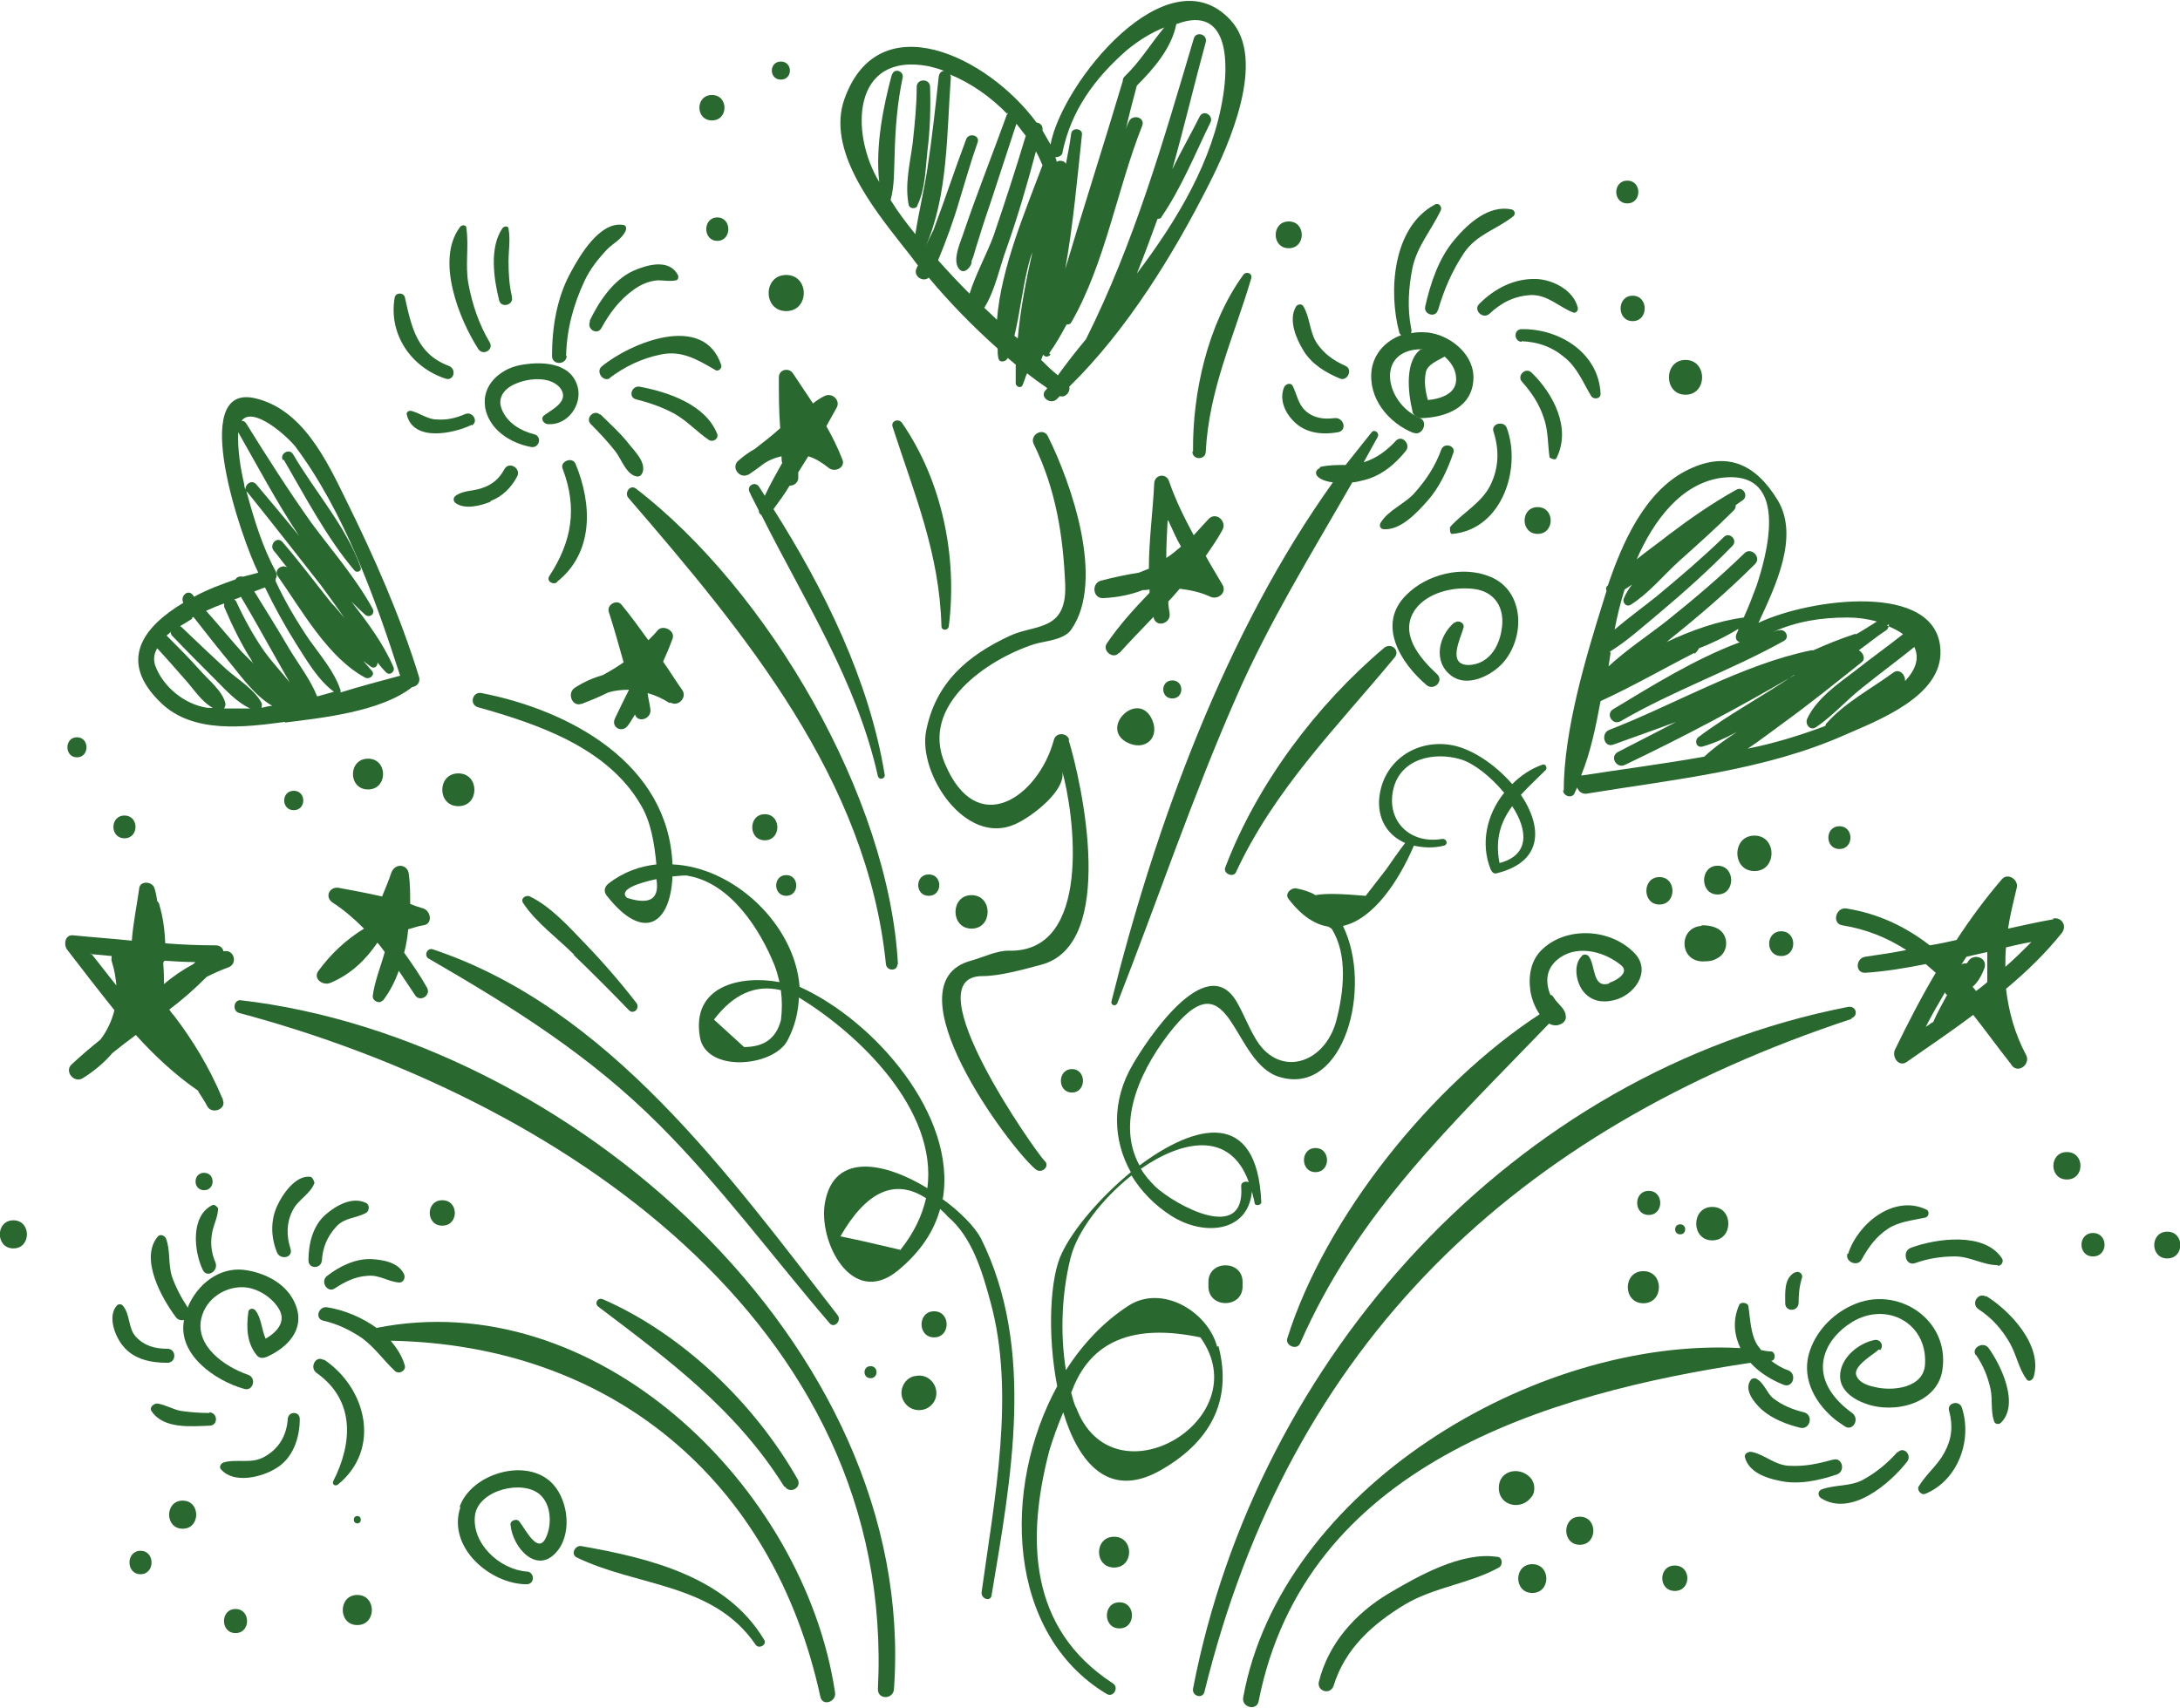 <?xml version="1.0" encoding="UTF-8"?> <svg xmlns="http://www.w3.org/2000/svg" id="_Слой_2" data-name="Слой 2" viewBox="0 0 32.58 25.53"><defs><style> .cls-1 { fill: #29682e; fill-rule: evenodd; stroke-width: 0px; } </style></defs><g id="_Слой_1-2" data-name="Слой 1"><g><path class="cls-1" d="M18.19,20.13c-.14-.53-.83-.94-1.33-.61-.37.24-.68.57-.93.96-.09-.56-.06-1.16.07-1.68.1-.4.47-.88.91-1.23.14.23.34.44.59.6.48.31,1.15.26,1.21-.36.01.05.03.11.04.17,0,.05.1.04.1-.01-.06-1.41-.99-1.17-1.82-.55-.37-.67.05-1.5.51-2.06.87-1.05.87.54,1.59.74.96.28,1.39-1.35.94-2.26.45-.1.83-.66,1.06-1.2.14.03.29.04.45,0,.07-.02.04-.11-.03-.1-.47.08-.83-.26-.73-.73.1-.47.61-.58,1.01-.46.2.06.45.26.65.5-.26.32-.36.76-.2,1.15.02.04.05.07.1.05.7-.18.66-.71.35-1.17.11-.12.24-.24.37-.37.03-.03,0-.1-.05-.08-.17.06-.32.16-.45.29-.26-.3-.63-.55-.95-.59-.54-.07-1.01.29-1.04.84-.01.32.16.53.39.63-.1.13-.19.26-.28.39-.1.13-.21.27-.31.4-.35-.03-.6-.04-.75-.01-.08-.05-.18-.08-.28-.1-.08-.02-.19.08-.12.16.2.26.4.38.59.41.02.01.03.02.05.03.25.39.18.96.07,1.38-.18.66-.88.86-1.22.24-.1-.17-.17-.36-.27-.53-.46-.78-1.36.61-1.55.94-.32.54-.3,1.13-.03,1.61-.46.38-.86.85-1.03,1.21-.18.36-.22,1.22-.07,1.99-.83,1.52-.76,3.7.74,4.6.1.06.19-.1.09-.16-1.26-.82-1.29-2.16-.95-3.47.06-.2.13-.39.21-.58.23.76.68,1.29,1.43.88.74-.41,1.11-1.03.89-1.87ZM22.41,12.9c-.07-.36.02-.62.19-.85.23.35.27.73-.19.85ZM18.66,17.67c-.05-.02-.12,0-.11.07.06.86-1,.26-1.28,0-.09-.09-.16-.17-.22-.27.62-.43,1.33-.57,1.61.19ZM16.08,21.04c-.03-.07-.05-.14-.07-.22,0,0,0-.02.01-.03.28-.75.92-1.01,1.92-.8.88,1.23-1.32,2.52-1.86,1.04Z"></path><path class="cls-1" d="M14.09,17.92c.21-1.24-1.01-2.66-2.14-3.17h0c-.07-.93-.98-1.79-1.9-1.83-.06-1.5-1.52-2.3-2.85-2.56-.14-.03-.19.17-.06.21.89.25,1.93.6,2.43,1.45.16.26.21.59.24.9-.25.03-.49.11-.72.29-.06.05-.07.12-.02.18.55.7.95.42.98-.29.11-.01.2-.02.23-.01.64.11,1.08.8,1.3,1.35.03.08.05.16.07.24-.59-.11-1.32.06-1.19.82.09.54,1.1.45,1.31.05.11-.21.16-.42.17-.64.92.56,2.07,1.69,1.92,2.85-.62-.38-1.39-.55-1.53.21-.11.58.4,1.59,1.09,1.02.34-.28.54-.59.63-.92.04.04.08.07.11.11.37.31.52.83.64,1.27.38,1.37.06,2.97-.13,4.35-.01.1.14.15.15.04.29-1.74.66-3.68-.16-5.33-.09-.17-.31-.4-.59-.6ZM9.37,13.42c-.13-.12.16-.22.44-.28.05.3-.1.39-.44.28ZM11.67,15.25c-.07.27-.25.4-.55.4-.15-.14-.3-.27-.45-.41.29-.38.62-.53,1-.44.02.15.02.3,0,.46ZM13.45,18.68c-.3-.07-.59-.14-.89-.2.39-.68.82-.87,1.28-.57-.06.26-.18.52-.39.78Z"></path><path class="cls-1" d="M15.98,11.06c-.03-.11-.2-.12-.23,0-.23.85-1.15,1.5-1.63.35-.37-.87.63-1.55,1.33-1.78.16-.05.45-.06.56-.22.51-.73,0-2.19-.35-2.89-.07-.14-.28-.02-.21.12.33.67.44,1.37.47,2.11.02.69-.45.58-.82.75-.65.3-1.12.71-1.26,1.43-.12.64.59,1.72,1.33,1.39.25-.11.79-.52.7-.81.19.66.46,2.74-.8,2.7-.18,0-.38.1-.56.15-1.25.34.58,2.8.97,3.12.09.07.22-.05.13-.13-.11-.1-1.99-2.76-.93-2.76.26,0,.62-.1.88-.17,1.14-.3.61-2.71.41-3.36Z"></path><path class="cls-1" d="M27.67,15.22c.11-.04.07-.19-.05-.17-5.02.98-8.84,5.26-9.79,10.19-.02.11.14.16.17.05,1.28-5.22,4.65-8.4,9.67-10.06Z"></path><path class="cls-1" d="M19.72,7c-.06.02-.07.09-.02.13.06.05.14.07.22.08-1.61,2.25-2.66,5.15-3.31,7.76-.01.06.07.08.09.02.6-1.53,1.12-3.08,1.78-4.58.49-1.12,1.13-2.15,1.73-3.2.05,0,.11-.02.16-.03.26-.06.47-.23.64-.44.08-.1-.06-.25-.15-.15-.14.15-.29.26-.48.32.07-.13.14-.25.21-.38.03-.06-.05-.12-.09-.07-.13.16-.26.33-.39.49-.13,0-.26,0-.38.03Z"></path><path class="cls-1" d="M13.42,14.42c-.13-2.5-1.94-5.6-3.92-7.12-.09-.06-.17.07-.11.14,1.74,2.02,3.57,4.21,3.85,6.97.01.11.18.11.17,0Z"></path><path class="cls-1" d="M11.18,7.1c.09-.06.17-.12.25-.18.08-.05.16-.08.25-.1,0,.03,0,.07.01.1-.09.16-.18.32-.26.49-.03-.05-.06-.09-.09-.14-.06-.08-.18-.01-.14.08.04.09.09.18.14.28,0,.03.01.05.04.07.64,1.28,1.42,2.47,1.74,3.9.02.07.12.04.1-.03-.23-1.4-.9-2.76-1.66-3.96.08-.11.17-.23.24-.35.07,0,.14-.05.13-.14,0-.02,0-.04,0-.06.05-.08.1-.16.15-.24.1.03.2.09.3.17.09.08.26,0,.21-.12-.07-.18-.15-.34-.24-.5.05-.09.1-.18.15-.27.07-.11-.06-.24-.18-.18-.06.03-.12.07-.17.11-.1-.15-.2-.3-.3-.45-.06-.09-.21-.06-.21.06,0,.26,0,.51.02.76-.12.11-.25.21-.38.31-.09.05-.17.11-.25.18-.11.1.03.28.16.2Z"></path><path class="cls-1" d="M8.46,5.32c.01-.4.11-.77.28-1.13.08-.17.2-.32.33-.46.1-.1.22-.15.28-.28.02-.05,0-.09-.05-.09-.34-.04-.63.45-.77.71-.21.38-.28.83-.28,1.25,0,.14.21.14.22,0Z"></path><path class="cls-1" d="M8.82,4.8c-.06.12.11.22.17.1.12-.22.27-.42.48-.57.11-.08.23-.13.36-.14.1,0,.18.02.27,0,.03,0,.05-.05.03-.08-.13-.25-.47-.15-.67-.06-.3.14-.51.46-.65.75Z"></path><path class="cls-1" d="M9.11,5.65c.23-.17.47-.29.76-.35.32-.07.56.08.82.23.04.03.1-.02.09-.07-.26-.8-1.37-.33-1.79.02-.09.08.03.24.13.17Z"></path><path class="cls-1" d="M10.09,6.19c.19.11.33.27.51.39.06.03.14-.02.12-.09-.17-.44-.73-.63-1.16-.71-.12-.02-.18.16-.05.19.2.05.4.12.58.22Z"></path><path class="cls-1" d="M8.97,6.2c-.09-.09-.23.05-.14.14.13.13.26.27.37.41.09.12.16.34.31.37.04.01.07-.01.09-.05.06-.15-.1-.31-.19-.42-.13-.17-.29-.31-.44-.46Z"></path><path class="cls-1" d="M8.32,8.7c.56-.44.53-1.17.28-1.77-.05-.11-.24-.03-.19.08.22.58.14,1.08-.2,1.6-.05.08.06.14.12.09Z"></path><path class="cls-1" d="M7.33,7.49c.18-.07.31-.2.4-.37.06-.12-.12-.23-.19-.11-.08.15-.19.24-.35.29-.12.04-.27.03-.38.11-.04.03-.04.08,0,.11.14.1.37.04.52-.02Z"></path><path class="cls-1" d="M7.05,6.36c.11-.06.01-.22-.1-.17-.14.06-.27.09-.42.08-.14,0-.26-.1-.39-.13-.04,0-.07.02-.06.06.1.41.7.28.97.15Z"></path><path class="cls-1" d="M6.66,5.66c.12.04.17-.14.05-.19-.48-.18-.56-.58-.66-1.03-.02-.07-.13-.07-.15,0-.1.55.24,1.05.76,1.22Z"></path><path class="cls-1" d="M7.32,5.12c-.16-.27-.26-.56-.32-.88-.05-.28.01-.55-.03-.83,0-.06-.08-.05-.1-.01-.36.49-.01,1.37.28,1.82.07.1.23.01.17-.1Z"></path><path class="cls-1" d="M7.65,4.43c-.04-.17-.05-.35-.05-.52,0-.17.03-.33,0-.49,0-.05-.07-.04-.09-.01-.2.29-.13.76-.05,1.08.03.12.22.07.19-.05Z"></path><path class="cls-1" d="M21.13,6.47c.13.05.22-.17.09-.22-.02,0-.04-.02-.06-.03.02.02.05.03.08.03.37-.01.76-.16.78-.58.02-.35-.31-.63-.62-.69-.1-.02-.21-.02-.31,0,0-.02.01-.04,0-.07-.06-.3-.04-.61.02-.91.07-.32.28-.56.42-.85.03-.06-.03-.13-.09-.09-.63.34-.69,1.3-.53,1.9,0,.02.02.04.03.05-.22.08-.4.26-.44.51-.06.43.25.8.62.95ZM21.31,5.56c.03-.12.18-.17.28-.23.09.08.16.18.17.3.03.25-.22.33-.42.35-.04-.14-.06-.28-.03-.42ZM21.25,5.21c-.26.17-.21.65-.14.94,0,.03.02.05.05.07-.48-.26-.58-1,.09-1Z"></path><path class="cls-1" d="M21.49,4.64c.09-.31.21-.59.39-.86.19-.28.49-.35.74-.55.03-.03.02-.09-.03-.1-.34-.07-.65.21-.85.45-.24.28-.36.65-.44,1-.03.12.16.18.19.05Z"></path><path class="cls-1" d="M22.26,4.69c.18-.17.38-.27.63-.28.25,0,.41.18.62.26.04.02.08-.03.07-.07-.06-.26-.37-.42-.62-.43-.33-.01-.62.14-.85.37-.1.09.05.24.15.15Z"></path><path class="cls-1" d="M22.74,5.1c.24.01.45.08.64.24.19.15.28.38.4.58.04.06.15.04.14-.04-.03-.61-.62-.97-1.18-.96-.12,0-.12.18,0,.19Z"></path><path class="cls-1" d="M23.16,6.84s.08.05.1.01c.23-.45-.05-.97-.37-1.28-.09-.09-.23.05-.14.14.14.16.25.32.32.53.07.19.06.41.09.61Z"></path><path class="cls-1" d="M21.67,7.89s-.01.1.04.09c.74-.07,1.03-.98.81-1.58-.04-.12-.24-.07-.2.05.09.28.08.55-.05.81-.14.27-.41.4-.6.62Z"></path><path class="cls-1" d="M21.54,6.72c-.09.25-.23.46-.41.66-.15.16-.39.25-.5.44-.02.04,0,.09.05.09.25.02.5-.25.65-.42.18-.2.3-.46.39-.72.04-.11-.14-.16-.18-.05Z"></path><path class="cls-1" d="M20,6.46c.14-.03.08-.23-.06-.21-.16.02-.31,0-.43-.11-.11-.1-.13-.25-.19-.37-.03-.06-.11-.03-.13.02-.08.2.03.41.18.54.17.15.41.17.63.13Z"></path><path class="cls-1" d="M19.37,4.58c-.12.2,0,.48.11.66.12.2.33.33.55.42.11.04.19-.14.08-.19-.18-.08-.32-.18-.43-.34-.11-.17-.1-.38-.2-.55-.02-.04-.08-.04-.11,0Z"></path><path class="cls-1" d="M7.25,6.09c.06.33.37.53.68.59.13.03.18-.16.05-.19-.2-.05-.4-.17-.48-.37-.08-.19.06-.33.22-.39.19-.08.52-.11.66.08.13.19-.13.31-.25.4-.06.05,0,.13.06.13.3.02.52-.3.44-.57-.11-.37-.57-.37-.87-.31-.29.06-.56.3-.51.62Z"></path><path class="cls-1" d="M2.96,16.31c.05.08.1.15.14.23.07.12.29.04.23-.1,0-.01,0-.02-.01-.03,0,0,0,0,0,0,0,0,0,0,0,0-.19-.45-.43-.85-.72-1.23-.03-.03-.05-.06-.07-.09.2-.15.38-.31.56-.49.1-.05.21-.1.32-.14.15-.05.09-.28-.07-.24,0,0,0,0,0,0-.01-.05-.05-.09-.12-.09-.25,0-.5-.01-.75-.03-.01-.2-.03-.38-.09-.58,0-.02-.02-.04-.03-.05-.01-.06-.02-.13-.04-.19-.03-.11-.22-.12-.23,0-.03.23-.09.51-.11.78-.29-.03-.58-.05-.88-.08-.12-.01-.14.14-.09.21.23.3.47.61.71.91-.04.16-.11.31-.21.44-.15.12-.29.24-.43.37-.11.1.03.28.16.21.18-.11.33-.24.45-.38.11-.09.23-.18.35-.27.28.31.59.6.94.84ZM2.46,14.36c.15.01.31.02.46.02,0,0-.02.02-.03.03-.15.08-.3.18-.44.3,0-.1,0-.2-.01-.3,0-.01,0-.03.01-.04ZM1.35,14.26c.11.01.21.02.32.03,0,.02-.01.05,0,.08.04.12.06.25.07.36-.13-.16-.25-.32-.38-.48Z"></path><path class="cls-1" d="M30.69,13.74c-.23.04-.45.09-.68.14.03-.2.08-.4.13-.61.03-.12-.13-.23-.22-.13-.25.29-.47.59-.68.91-.13.03-.27.06-.4.08-.35-.27-.75-.47-1.24-.55-.16-.03-.23.22-.07.25.37.06.68.19.96.37-.2.04-.4.07-.61.1-.15.02-.16.25,0,.24.3-.02.6-.07.9-.13.05.04.1.09.15.13-.22.37-.42.76-.61,1.15-.05.11.06.27.18.18.33-.23.67-.46.99-.7.19.24.37.49.56.73h0s.01.02.02.03c.1.12.28-.03.21-.16-.17-.32-.26-.65-.3-.99.3-.25.58-.52.83-.83.09-.11,0-.25-.13-.22ZM28.88,15.28s-.07.05-.1.07c.09-.18.19-.35.29-.52,0,.02.01.03.03.04-.07.13-.15.27-.21.41ZM29.53,14.81s-.03-.04-.05-.06c.08-.07.13-.16.17-.26,0,0,0,0,0,0,0,0,0,0,0,0,0-.01.01-.02.01-.03.04-.15-.16-.21-.24-.1,0,.01-.02.03-.03.04-.03,0-.06,0-.08.02.03-.04.05-.08.08-.12.1-.02.21-.05.31-.07,0,.15,0,.3,0,.45-.06.05-.12.1-.18.14ZM29.97,14.45c0-.1,0-.2.01-.29.13-.03.26-.06.38-.08-.13.13-.26.26-.4.38Z"></path><path class="cls-1" d="M16.73,9.76c.16-.18.34-.36.51-.54,0,0,0,0,0,.01.04.16.26.09.24-.06-.01-.06-.02-.12-.02-.18.06-.06.11-.12.17-.19.16.02.31.05.46.12.11.05.25-.06.18-.18-.08-.14-.17-.28-.25-.43.09-.13.18-.26.25-.39.07-.13-.1-.28-.21-.16-.07.08-.15.16-.22.24-.14-.26-.27-.52-.37-.81-.04-.12-.21-.1-.22.03-.02.43-.08.85-.08,1.28-.05.02-.1.04-.15.06-.19.03-.38.07-.57.12-.14.04-.12.27.04.26.21-.01.41-.05.59-.12.03,0,.06,0,.1-.01,0,.02,0,.03,0,.05-.23.24-.45.48-.64.76-.07.11.1.24.18.14ZM17.46,7.78c.06.13.12.27.19.39-.07.06-.14.12-.22.17,0-.19.01-.37.02-.56Z"></path><path class="cls-1" d="M10.02,10.5c.11.07.25-.07.18-.18-.1-.14-.19-.29-.29-.43.05-.11.1-.23.14-.34.05-.12-.14-.22-.22-.13-.04.05-.09.1-.14.15-.13-.18-.26-.36-.4-.53-.07-.09-.23,0-.19.11.08.25.15.5.22.75-.1.07-.2.13-.31.19-.14.04-.28.1-.42.19-.12.08-.04.29.1.24.01,0,.02,0,.03-.01,0,0,0,0,0,0,.13-.05.25-.1.37-.16.1-.03.2-.04.31-.04-.07.14-.14.28-.21.43-.06.13.1.22.19.11.04-.05.07-.11.11-.17.04.13.25.07.23-.08-.01-.08-.03-.15-.04-.23,0,0,0,0,0-.01.11.03.22.08.33.15Z"></path><path class="cls-1" d="M3.6,14.95c-.11-.01-.13.16-.03.19,4.72,1.26,9.83,4.6,9.55,10.11,0,.16.23.15.24,0,.37-5.18-4.9-9.74-9.77-10.3Z"></path><path class="cls-1" d="M6.41,14.33c1.26.73,2.4,1.44,3.44,2.48.92.92,1.7,1.98,2.55,2.97.07.08.18-.04.12-.12-1.63-2.1-3.42-4.59-6.05-5.47-.09-.03-.14.1-.06.14Z"></path><path class="cls-1" d="M5.72,14.96c.1-.13.18-.28.24-.45.08.12.16.24.24.36.07.12.25.01.18-.11-.1-.18-.22-.35-.34-.52.03-.11.05-.23.06-.35.08-.02.15-.05.23-.06.14-.02.11-.21,0-.25-.07-.02-.13-.04-.2-.07,0-.15,0-.3-.02-.44-.01-.15-.2-.18-.26-.03-.04.12-.09.24-.14.36-.22-.05-.43-.09-.65-.13-.14-.02-.21.14-.09.22.17.11.32.24.47.39-.26.16-.49.37-.68.63-.09.12.07.23.18.18.31-.13.53-.35.7-.6.04.04.07.09.11.14-.06.22-.15.43-.18.66,0,.08.11.12.15.06Z"></path><path class="cls-1" d="M26.17,20.38c.13.14.31.25.49.32.14.05.2-.17.06-.22-.09-.03-.17-.08-.25-.14.07,0,.07-.13,0-.14-.05,0-.1-.01-.15-.02-.02-.03-.04-.05-.06-.08-.1-.17-.1-.38-.13-.57,0-.06-.12-.08-.14-.02-.1.23-.07.45.02.64-3.09-.17-6.87,2.13-7.43,5.22-.03.15.2.21.23.06.69-3.51,4.27-4.6,7.35-5.06Z"></path><path class="cls-1" d="M5.63,19.85c-.22-.16-.49-.27-.74-.31-.13-.02-.19.17-.06.2.22.05.4.14.58.26.19.14.32.33.49.49.06.06.17,0,.15-.08-.04-.14-.12-.26-.21-.37,3.26.06,5.71,2.05,6.42,5.32.03.15.24.08.22-.06-.46-3.09-3.58-6.11-6.86-5.45Z"></path><path class="cls-1" d="M4.7,17.68s-.02-.08-.06-.09c-.22-.03-.42.26-.5.44-.1.22-.09.47,0,.69.05.12.25.08.2-.06-.06-.19-.06-.38.03-.56.08-.17.27-.25.33-.42Z"></path><path class="cls-1" d="M4.81,18.85c.01-.2.08-.37.22-.52.12-.13.29-.12.44-.2.05-.03.06-.12,0-.15-.21-.1-.45.04-.61.18-.19.17-.25.44-.25.68,0,.13.19.13.2,0Z"></path><path class="cls-1" d="M5,19.26c.15-.1.31-.18.49-.19.18-.02.31.09.48.1.06,0,.09-.07.07-.12-.08-.18-.31-.22-.49-.23-.24-.01-.48.11-.66.25-.11.08,0,.26.11.19Z"></path><path class="cls-1" d="M4.84,20.33c-.12-.08-.22.11-.11.19.58.41.54,1.05.25,1.62-.02.05.03.08.07.05.65-.53.43-1.44-.21-1.87Z"></path><path class="cls-1" d="M4.3,21.22c-.02.24-.13.43-.34.55-.2.12-.42.03-.62.09-.05.02-.07.08-.03.11.19.21.6.11.81-.02.26-.15.36-.46.36-.74,0-.12-.17-.12-.18,0Z"></path><path class="cls-1" d="M3.13,21.12c-.14,0-.28-.01-.42-.03-.12-.02-.23-.09-.35-.11-.06-.01-.14.06-.09.12.18.26.58.22.86.21.13,0,.13-.19,0-.2Z"></path><path class="cls-1" d="M2.5,20.16c-.18,0-.34-.04-.47-.18-.12-.13-.08-.34-.2-.47-.02-.02-.06-.02-.08,0-.15.16-.03.47.09.61.16.2.42.25.66.25.14,0,.14-.21,0-.21Z"></path><path class="cls-1" d="M2.81,19.55c-.1-.15-.18-.3-.24-.47-.06-.19-.02-.39-.09-.57-.02-.04-.08-.07-.12-.03-.28.33.06.93.27,1.21.03.04.08.05.12.04-.1.52.47.91.9,1.03.13.04.19-.16.06-.21-.35-.12-.8-.43-.7-.85.07-.29.35-.47.63-.46.2.01.41.14.52.31.13.2-.02.36-.19.46-.06-.13-.06-.3-.15-.42-.04-.05-.11-.03-.11.03-.03.23-.02.46.13.64.04.05.1.04.15.02.31-.14.57-.41.43-.77-.12-.32-.46-.49-.78-.53-.37-.04-.69.22-.83.55Z"></path><path class="cls-1" d="M3.26,18.06s-.04-.06-.08-.05c-.34.16-.28.7-.15.97.06.13.24.02.19-.11-.07-.16-.08-.32-.04-.49.03-.11.08-.21.08-.33Z"></path><path class="cls-1" d="M27.61,18.74c-.04.12.15.2.21.09.1-.18.21-.34.39-.46.16-.11.38-.13.56-.17.06-.01.07-.1.02-.12-.48-.23-1.02.2-1.17.66Z"></path><path class="cls-1" d="M29.86,18.92c.05,0,.09-.06.06-.11-.26-.4-.98-.3-1.36-.16-.14.05-.08.28.06.23.2-.07.39-.1.6-.1.22,0,.42.13.63.13Z"></path><path class="cls-1" d="M29.68,19.38c-.12-.07-.23.11-.11.19.2.13.35.3.47.51.1.18.13.38.25.54.03.04.08.01.1-.03.15-.47-.35-1-.71-1.22Z"></path><path class="cls-1" d="M29.53,20.25c.11.16.18.33.22.52.03.15,0,.32.05.47.01.04.06.06.1.03.29-.28,0-.87-.18-1.12-.08-.11-.27,0-.19.11Z"></path><path class="cls-1" d="M29.13,21.09c.06.22.04.42-.07.62-.1.19-.27.32-.38.5-.04.05.02.14.09.12.49-.2.71-.8.55-1.29-.04-.12-.23-.07-.19.05Z"></path><path class="cls-1" d="M28.36,21.7c-.15.17-.32.31-.52.42-.19.1-.41.07-.61.14-.06.02-.07.09-.02.13.45.29,1.03-.21,1.29-.54.08-.1-.05-.24-.14-.14Z"></path><path class="cls-1" d="M27.38,21.82c-.21.06-.41.1-.62.09-.23,0-.38-.17-.59-.21-.05,0-.11.03-.09.09.06.21.3.3.5.34.29.07.6,0,.87-.09.14-.05.08-.27-.06-.22Z"></path><path class="cls-1" d="M26.24,20.6s-.06,0-.07.02c-.12.15.05.35.16.45.16.14.37.22.57.27.15.04.21-.19.06-.23-.16-.04-.32-.1-.46-.21-.1-.08-.14-.25-.27-.3Z"></path><path class="cls-1" d="M26.82,19.02c-.16.09-.14.3-.14.46,0,.13.19.13.2,0,0-.13.01-.25.05-.38.02-.06-.05-.11-.1-.08Z"></path><path class="cls-1" d="M28.1,20.18c.06-.07,0-.17-.09-.15-.24.05-.51.27-.51.54,0,.22.21.35.38.41.43.16,1.08,0,1.15-.51.11-.76-.69-1.27-1.35-.96-.31.14-.56.41-.65.74-.1.39.12.75.41.98.04.03.09.06.13.09.12.08.23-.11.11-.2-.25-.18-.48-.45-.43-.78.04-.25.22-.45.43-.58.51-.31,1.12.01,1.09.62-.01.37-.49.42-.76.35-.1-.02-.24-.07-.27-.18-.04-.14.27-.31.34-.38Z"></path><path class="cls-1" d="M13.72,3.96s-.02.05-.03.07c-.03.11.11.19.19.12.31.37.66.73,1.03,1.06,0,.05,0,.09.01.14.01.08.12.06.14,0,0,0,0,0,0,0,.04.03.08.07.12.1,0,.09,0,.19,0,.28,0,.05.08.08.1.03.03-.06.04-.12.07-.18.1.08.2.15.3.22,0,.01-.02.03-.03.04-.08.1.08.21.17.13.02-.02.03-.03.05-.05.08.03.16-.06.14-.14.86-.84,1.56-1.98,2.09-3.03.29-.57.87-1.86.32-2.45-.94-1.02-2.52.94-2.69,1.86-.04-.07-.08-.14-.12-.21.01-.07-.03-.11-.09-.12-.73-.99-2.36-1.78-2.87-.35-.27.76.43,1.63.86,2.18.08.1.16.2.24.31ZM15.21,5.06s-.03-.03-.05-.04c.08-.33.12-.69.2-1.02.02-.08.04-.16.07-.23-.1.43-.18.86-.22,1.29ZM15.88,2.27c.13-.62.48-1.1.96-1.52.17-.14.36-.26.56-.34-.2.24-.36.51-.59.73-.02.02-.03.04-.03.07-.28.94-.58,1.87-.86,2.81.12-.67.18-1.36.25-2.01.01-.09-.14-.11-.16-.02-.02.15-.05.31-.08.46-.02-.05-.1-.06-.14-.03,0,0,0-.01,0-.01,0-.02-.01-.04-.02-.06.05,0,.1-.02.11-.07ZM15.68,5.28c.1-.14.18-.28.26-.43.03,0,.05,0,.07-.03.51-.89.68-1.98,1.06-2.94.05-.13-.15-.18-.2-.06-.02.04-.04.09-.05.14.05-.23.11-.46.17-.68.25-.25.52-.56.59-.92,0,0,0,0,0,0,.03-.01.06-.02.09-.03.71-.2.68.66.61,1.1-.15.97-.68,1.85-1.29,2.66.11-.27.21-.55.31-.82.02,0,.05,0,.06-.03.3-.44.5-.94.73-1.41.05-.1-.1-.2-.16-.09-.13.26-.28.52-.41.79.18-.64.33-1.28.5-1.9.03-.12-.15-.17-.18-.05-.46,1.55-.89,3.05-1.61,4.49-.15.18-.29.36-.42.54-.09-.07-.17-.15-.25-.23.01-.03.02-.05.03-.08.02.04.08.04.11,0ZM15.48,2.26c.04.07.07.14.1.21-.25.67-.62,1.53-.68,2.31-.06-.06-.13-.12-.19-.18.16-.25.24-.64.33-.88.17-.48.31-.96.44-1.45ZM15.06,1.68c-.22.61-.46,1.21-.67,1.83-.04.12-.15.36-.07.49.07.12.18.01.2-.07,0-.01,0-.02,0-.03,0,0,0,0,0,0,.03-.06.04-.12.06-.18.07-.23.14-.45.22-.68.13-.4.26-.79.39-1.19.05.06.09.12.14.18-.15.5-.31.99-.48,1.49-.09.25-.27.58-.36.87-.16-.16-.32-.33-.47-.5.12-.29.23-.59.32-.9,0,0,0,0,0,0,0,0,0,0,0,0,.09-.29.17-.58.27-.86.04-.11-.13-.15-.17-.05-.17.45-.32.91-.49,1.36-.04.08-.08.16-.12.25h0c.34-.75.32-1.73.38-2.53,0-.02,0-.04-.02-.05.32.13.62.34.87.6ZM13.33,1.11c-.13.48-.25,1.08-.19,1.61,0,0,0,0,0,0-.44-.73-.41-1.95.74-1.73.08.02.16.04.23.07-.04,0-.07.03-.08.08-.05.46-.1.92-.17,1.38-.05.33-.13.65-.18.98-.13-.16-.26-.33-.37-.51.06-.22.05-.45.06-.68.01-.39.04-.77.12-1.15.02-.1-.13-.15-.16-.04Z"></path><path class="cls-1" d="M13.71,3.07c.12-.25.12-.54.15-.81.04-.32.05-.64.04-.96,0-.13-.2-.13-.2,0,0,.28-.03.56-.06.84-.04.3-.12.62-.06.92.01.06.1.07.13.02Z"></path><path class="cls-1" d="M4.26,10.8c.55-.07,1.43-.16,1.9-.53.07-.01.13-.07.1-.16-.28-.91-.67-1.79-1.09-2.64-.29-.59-.65-1.36-1.37-1.52-.99-.21-.19,2.11.06,2.61-.07.02-.15.04-.23.06-.04-.01-.09,0-.11.04-.2.07-.42.15-.62.26,0,0-.01-.02-.02-.03-.08-.09-.19.03-.14.12-.6.36-.99.87-.33,1.5.48.46,1.25.36,1.85.28ZM3.65,7.24c-.06-.26-.1-.52-.09-.78.28.49.57,1.04.91,1.55-.21-.26-.43-.52-.64-.77-.07-.08-.18,0-.16.1,0-.03-.02-.06-.02-.09ZM3.68,7.33s0,.02.02.03c.37.46.73.92,1.09,1.38.12.16.24.33.36.5-.07-.08-.13-.16-.2-.23-.24-.3-.47-.61-.73-.91-.08-.09-.2.04-.13.13.07.08.13.17.2.25-.08-.05-.2.04-.14.13.36.51.75,1.22,1.31,1.52.06.03.15-.04.1-.1-.04-.05-.09-.1-.13-.15.04.03.08.06.12.09.05.03.1-.02.09-.07.04.05.08.1.13.15.06.06.14-.02.11-.08-.15-.35-.39-.67-.63-.98.07.07.13.13.21.2.06.05.15-.01.11-.09-.25-.46-.61-.87-.92-1.29-.34-.48-.66-.98-.97-1.48-.02-.03-.04-.04-.07-.04.17-.23.68.23.8.38.73.97,1.2,2.28,1.57,3.43-.3.08-.6.16-.89.25,0,0,0-.02,0-.03-.09-.28-.3-.52-.47-.76-.19-.28-.36-.57-.5-.87,0-.01,0-.03,0-.04.02-.03.02-.07,0-.11-.2-.37-.32-.77-.43-1.17ZM3.96,8.78c.14.29.3.58.47.85.16.25.32.53.56.71-.08.02-.17.05-.25.07-.1-.25-.27-.47-.41-.7-.17-.29-.35-.58-.53-.87.05-.02.11-.04.16-.06ZM3.6,8.92c.18.3.35.61.52.91.07.12.14.25.21.37-.12-.15-.26-.3-.37-.45-.17-.24-.31-.5-.43-.76,0-.01-.02-.02-.03-.03.03-.01.07-.02.1-.04ZM3.35,9.02s0,.03,0,.05c.12.28.25.55.41.8,0,.02.02.03.03.05-.06-.06-.12-.12-.18-.18-.18-.2-.35-.41-.53-.61.09-.04.18-.08.27-.11ZM2.87,9.23s.02,0,.02-.01c.18.23.36.46.55.69.17.21.38.5.63.64-.05,0-.11.02-.16.03,0-.02.01-.05,0-.07-.1-.2-.35-.35-.52-.5-.23-.21-.45-.42-.67-.63-.01-.01-.02-.02-.03-.02.07-.04.13-.08.18-.11ZM2.55,9.44s0,.05.03.07c.21.22.43.44.65.66.14.14.31.33.51.42-.13,0-.26,0-.39,0,.01-.02.02-.04.02-.07-.04-.19-.25-.35-.38-.5-.16-.18-.33-.35-.5-.52.02-.02.05-.04.07-.06ZM2.34,9.68c.14.15.28.31.42.47.12.13.25.34.42.43-.03,0-.05,0-.08,0-.34-.05-.66-.31-.78-.63-.03-.09-.02-.18.03-.26Z"></path><path class="cls-1" d="M4.24,6.87c.32.55.65,1.18,1.06,1.66.04.04.11,0,.09-.05-.21-.6-.69-1.14-1.01-1.69-.06-.1-.21,0-.15.09Z"></path><path class="cls-1" d="M23.36,11.81c0,.09.13.13.17.05.01-.03.03-.06.04-.09.02.06.08.11.16.09,1.28-.21,2.63-.34,3.83-.87.5-.22,1.47-.58,1.44-1.27-.04-1.04-1.97-.77-2.72-.41.26-.56.61-1.29.29-1.83-.34-.56-.78-.75-1.38-.44-.61.32-.94,1.06-1.16,1.71,0,0-.01.01-.02.02-.01.02-.01.04,0,.06-.01.04-.03.09-.04.13-.27.86-.6,1.96-.6,2.86ZM28.2,9.35c.09.04.18.08.24.13-.24.19-.48.36-.72.55-.25.19-.57.41-.71.71-.04.08.04.19.13.13.25-.17.45-.4.69-.59.26-.21.52-.4.78-.61.07.15.04.32-.14.51.01-.09-.08-.19-.17-.13-.34.25-.73.45-1.01.77,0,.01-.01.02-.01.03-.37.14-.76.26-1.16.34.18-.12.36-.26.54-.39.4-.29.77-.59,1.16-.9.07-.05.02-.15-.04-.18.14-.1.27-.21.41-.3.03-.02.04-.06.04-.09ZM24.06,9.74c.26-.16.5-.38.73-.57.38-.32.75-.65,1.1-1.01.09-.09-.05-.22-.13-.13-.32.31-.66.6-1.01.89-.2.16-.42.32-.62.49.04-.21.09-.41.15-.6,0,0,0,0,0,0,.04-.02.07-.05.11-.07-.05.06-.09.13-.12.2-.03.06.03.14.1.1.27-.17.49-.44.72-.65.28-.25.56-.5.82-.76.03-.03.03-.06.03-.08.03-.02.07-.05.1-.07.1-.06.01-.22-.09-.16-.36.2-.69.43-1.02.68-.15.12-.31.23-.47.36.25-.57.66-1.14,1.28-1.22,1.05-.12.64,1.23.51,1.62-.06.16-.12.32-.19.47,0,0,0,0,0,0-.38.05-.78.19-1.16.37.02-.01.04-.03.05-.04.45-.36.88-.73,1.28-1.13.1-.1-.06-.26-.16-.16-.37.36-.76.69-1.16,1.01-.28.22-.6.43-.87.68.01-.07.02-.13.03-.2ZM25.33,9.77s.05-.05.06-.08c.21-.08.41-.18.59-.29,0,.03-.02.05-.03.08-.02.06,0,.1.05.12-.67.25-1.31.65-1.89,1-.12.07-.01.25.11.18.79-.46,1.65-.76,2.44-1.2.09-.05.03-.18-.07-.16-.03,0-.07.02-.1.03.35-.16.72-.22,1.12-.22.15,0,.3.02.44.06-.1.06-.2.13-.31.19,0,0-.02-.01-.03,0-.21.07-.41.15-.61.24,0,0-.02,0-.03,0-1.03.21-2.04.81-3.02,1.19-.13.05-.08.27.06.22.3-.11.62-.22.94-.34-.06.03-.13.07-.19.1-.23.12-.45.23-.68.35-.13.07-.02.26.11.19.86-.41,1.71-.86,2.53-1.34,0,0,0,0-.01,0-.47.32-.98.59-1.43.93-.06.05-.03.16.06.14.18-.05.35-.13.52-.22-.17.11-.34.23-.49.37-.62.11-1.24.19-1.82.28,0,0-.01,0-.02,0,.14-.34.22-.73.29-1.11.48-.22.93-.48,1.4-.72Z"></path><path class="cls-1" d="M24.05,14.7c-.26.08-.2-.28-.31-.41-.03-.03-.08-.03-.1,0-.14.14-.08.42.04.55.12.13.28.15.44.11.3-.07.56-.42.32-.69-.35-.38-1.01-.42-1.38-.08-.18.16-.22.4-.19.62.01.09.06.25.14.36-1.61,1.05-3.2,3.03-3.77,4.84-.04.11.14.19.19.08.87-1.98,2.27-3.27,3.72-4.78.06.03.12.04.19,0,.04-.02.07-.07.06-.11,0-.11-.12-.18-.18-.28-.01-.02-.03-.04-.05-.04-.08-.2-.07-.41.15-.56.28-.19.67-.08.91.12.13.11-.08.23-.18.26Z"></path><path class="cls-1" d="M11.73,22.22c.08.12.26.01.19-.11-.64-1.13-1.72-2.17-2.91-2.69-.08-.03-.13.06-.07.11,1.07.81,2.06,1.54,2.78,2.69Z"></path><path class="cls-1" d="M8.69,23.11c-.09-.02-.17.12-.07.17.91.44,2.04.38,2.67,1.3.05.08.18,0,.13-.07-.56-.94-1.71-1.22-2.73-1.4Z"></path><path class="cls-1" d="M22.37,23.27c-.53-.08-1.18.29-1.62.55-.5.3-.9.75-1.04,1.32-.03.14.17.2.22.06.17-.56.59-.93,1.07-1.22.44-.26.97-.31,1.4-.55.06-.03.06-.15-.02-.16Z"></path><path class="cls-1" d="M6.88,22.53c-.2.6.45,1.15.99,1.15.13,0,.12-.19,0-.19-.4-.03-.83-.42-.77-.85.06-.37.71-.53.97-.3.17.15.18.45.09.64-.12.27-.31-.13-.4-.24-.04-.05-.14-.01-.13.05.03.35.41.77.71.38.22-.29.14-.8-.12-1.03-.4-.35-1.18-.1-1.35.38Z"></path><path class="cls-1" d="M8.57,14.27c.28.27.56.55.83.83.07.07.17-.03.11-.11-.24-.31-.5-.61-.77-.89-.24-.25-.51-.55-.82-.7-.06-.03-.15.03-.1.1.19.29.51.52.76.77Z"></path><path class="cls-1" d="M18.31,12.97c-.03.09.12.15.16.07.58-1.25,1.51-2.17,2.37-3.21.09-.1-.04-.23-.15-.15-1.02.86-1.91,2.05-2.38,3.29Z"></path><path class="cls-1" d="M21.74,9.3c-.24.2-.33.59-.05.8.24.18.59,0,.76-.18.35-.38.34-1.09-.18-1.3-.41-.17-.94-.04-1.25.27-.45.44-.09,1.02.3,1.35.11.09.26-.06.16-.16-.26-.24-.58-.61-.33-.97.18-.25.56-.34.85-.31.35.03.5.3.44.62-.04.26-.2.51-.49.52-.33,0-.12-.4-.08-.55.03-.08-.08-.13-.13-.08Z"></path><path class="cls-1" d="M14.18,9.36c.13-1.04-.1-2.17-.7-3.04-.05-.07-.17-.03-.14.06.33,1.02.7,1.89.73,2.98,0,.07.1.07.11,0Z"></path><path class="cls-1" d="M17.82,6.75c0,.13.2.13.2,0,.05-.94.42-1.71.68-2.59.02-.08-.08-.11-.12-.05-.53.73-.76,1.76-.75,2.64Z"></path><path class="cls-1" d="M6.85,11.56c-.32,0-.32.49,0,.49s.32-.49,0-.49Z"></path><path class="cls-1" d="M5.5,11.34c-.3,0-.3.46,0,.46s.3-.46,0-.46Z"></path><path class="cls-1" d="M5.34,23.84c-.29,0-.29.45,0,.45s.29-.45,0-.45Z"></path><path class="cls-1" d="M3.52,24.05c-.23,0-.23.36,0,.36s.23-.36,0-.36Z"></path><path class="cls-1" d="M5.34,22.77c.07,0,.07-.11,0-.11s-.07.11,0,.11Z"></path><path class="cls-1" d="M4.39,12.11c.19,0,.19-.29,0-.29s-.19.29,0,.29Z"></path><path class="cls-1" d="M16.83,11.09c.29.16.53-.08.37-.37-.22-.38-.75.15-.37.37Z"></path><path class="cls-1" d="M17.52,10.17c-.18,0-.18.27,0,.27s.18-.27,0-.27Z"></path><path class="cls-1" d="M22.98,7.98c.26,0,.26-.4,0-.4s-.26.4,0,.4Z"></path><path class="cls-1" d="M25.43,13.84c-.34.02-.34.51,0,.53.09,0,.16,0,.24-.05.17-.09.17-.35,0-.44-.08-.04-.15-.05-.24-.05Z"></path><path class="cls-1" d="M24.8,13.52c.26,0,.26-.41,0-.41s-.26.41,0,.41Z"></path><path class="cls-1" d="M25.11,18.45c.1,0,.1-.15,0-.15s-.1.15,0,.15Z"></path><path class="cls-1" d="M22.89,22.38s0-.01.01-.02c.04-.06.04-.17,0-.23,0,0,0-.01-.01-.02-.15-.2-.49-.15-.49.13s.35.34.49.13Z"></path><path class="cls-1" d="M22.9,23.38c-.28,0-.28.43,0,.43s.28-.43,0-.43Z"></path><path class="cls-1" d="M23.61,22.67c-.27,0-.27.42,0,.42s.27-.42,0-.42Z"></path><path class="cls-1" d="M25.03,23.4c-.25,0-.25.38,0,.38s.25-.38,0-.38Z"></path><path class="cls-1" d="M11.75,4.65c.35,0,.35-.54,0-.54s-.35.54,0,.54Z"></path><path class="cls-1" d="M10.72,3.6c.22,0,.22-.35,0-.35s-.22.35,0,.35Z"></path><path class="cls-1" d="M19.26,3.71c.26,0,.26-.4,0-.4s-.26.4,0,.4Z"></path><path class="cls-1" d="M26.22,12.49c-.34,0-.34.53,0,.53s.34-.53,0-.53Z"></path><path class="cls-1" d="M25.67,12.94c-.27,0-.27.43,0,.43s.27-.43,0-.43Z"></path><path class="cls-1" d="M26.62,14.29c.24,0,.24-.37,0-.37s-.24.37,0,.37Z"></path><path class="cls-1" d="M27.49,12.69c.22,0,.22-.34,0-.34s-.22.34,0,.34Z"></path><path class="cls-1" d="M25.59,18.54c.32,0,.32-.5,0-.5s-.32.5,0,.5Z"></path><path class="cls-1" d="M24.56,19c-.31,0-.31.48,0,.48s.31-.48,0-.48Z"></path><path class="cls-1" d="M24.64,17.8c-.23,0-.23.36,0,.36s.23-.36,0-.36Z"></path><path class="cls-1" d="M6.61,17.94c-.25,0-.25.38,0,.38s.25-.38,0-.38Z"></path><path class="cls-1" d="M3.05,17.53c-.17,0-.17.26,0,.26s.17-.26,0-.26Z"></path><path class="cls-1" d="M2.1,23.18c-.22,0-.22.35,0,.35s.22-.35,0-.35Z"></path><path class="cls-1" d="M2.73,22.43c-.27,0-.27.42,0,.42s.27-.42,0-.42Z"></path><path class="cls-1" d="M11.43,12.17c-.25,0-.25.39,0,.39s.25-.39,0-.39Z"></path><path class="cls-1" d="M13.66,20.57c-.16.04-.24.24-.15.38.1.17.35.17.45,0,.11-.19-.06-.44-.29-.38Z"></path><path class="cls-1" d="M13.96,19.6c-.25,0-.25.39,0,.39s.25-.39,0-.39Z"></path><path class="cls-1" d="M13.01,20.42c-.12,0-.12.18,0,.18s.12-.18,0-.18Z"></path><path class="cls-1" d="M16.65,22.97c-.3,0-.3.46,0,.46s.3-.46,0-.46Z"></path><path class="cls-1" d="M16.73,23.95c-.25,0-.25.39,0,.39s.25-.39,0-.39Z"></path><path class="cls-1" d="M19.66,17.16c-.23,0-.23.36,0,.36s.23-.36,0-.36Z"></path><path class="cls-1" d="M16.02,16.33c.22,0,.22-.35,0-.35s-.22.35,0,.35Z"></path><path class="cls-1" d="M18.06,19.16v.07c0,.33.51.33.51,0v-.07c0-.33-.51-.33-.51,0Z"></path><path class="cls-1" d="M14.52,13.38c-.32,0-.32.5,0,.5s.32-.5,0-.5Z"></path><path class="cls-1" d="M13.88,13.39c.21,0,.21-.32,0-.32s-.21.32,0,.32Z"></path><path class="cls-1" d="M11.75,13.39c.2,0,.2-.31,0-.31s-.2.31,0,.31Z"></path><path class="cls-1" d="M11.67,1.19c.18,0,.18-.27,0-.27s-.18.27,0,.27Z"></path><path class="cls-1" d="M10.64,1.8c.25,0,.25-.38,0-.38s-.25.38,0,.38Z"></path><path class="cls-1" d="M1.86,12.53c.22,0,.22-.34,0-.34s-.22.34,0,.34Z"></path><path class="cls-1" d="M1.15,11.32c.19,0,.19-.3,0-.3s-.19.3,0,.3Z"></path><path class="cls-1" d="M25.19,5.9c.33,0,.33-.52,0-.52s-.33.52,0,.52Z"></path><path class="cls-1" d="M24.4,4.8c.24,0,.24-.38,0-.38s-.24.38,0,.38Z"></path><path class="cls-1" d="M24.32,3.04c.22,0,.22-.34,0-.34s-.22.34,0,.34Z"></path><path class="cls-1" d="M.2,18.24c-.27,0-.27.42,0,.42s.27-.42,0-.42Z"></path><path class="cls-1" d="M30.89,17.22c-.27,0-.27.41,0,.41s.27-.41,0-.41Z"></path><path class="cls-1" d="M31.28,18.43c-.23,0-.23.35,0,.35s.23-.35,0-.35Z"></path><path class="cls-1" d="M32.39,18.41c-.26,0-.26.4,0,.4s.26-.4,0-.4Z"></path></g></g></svg> 